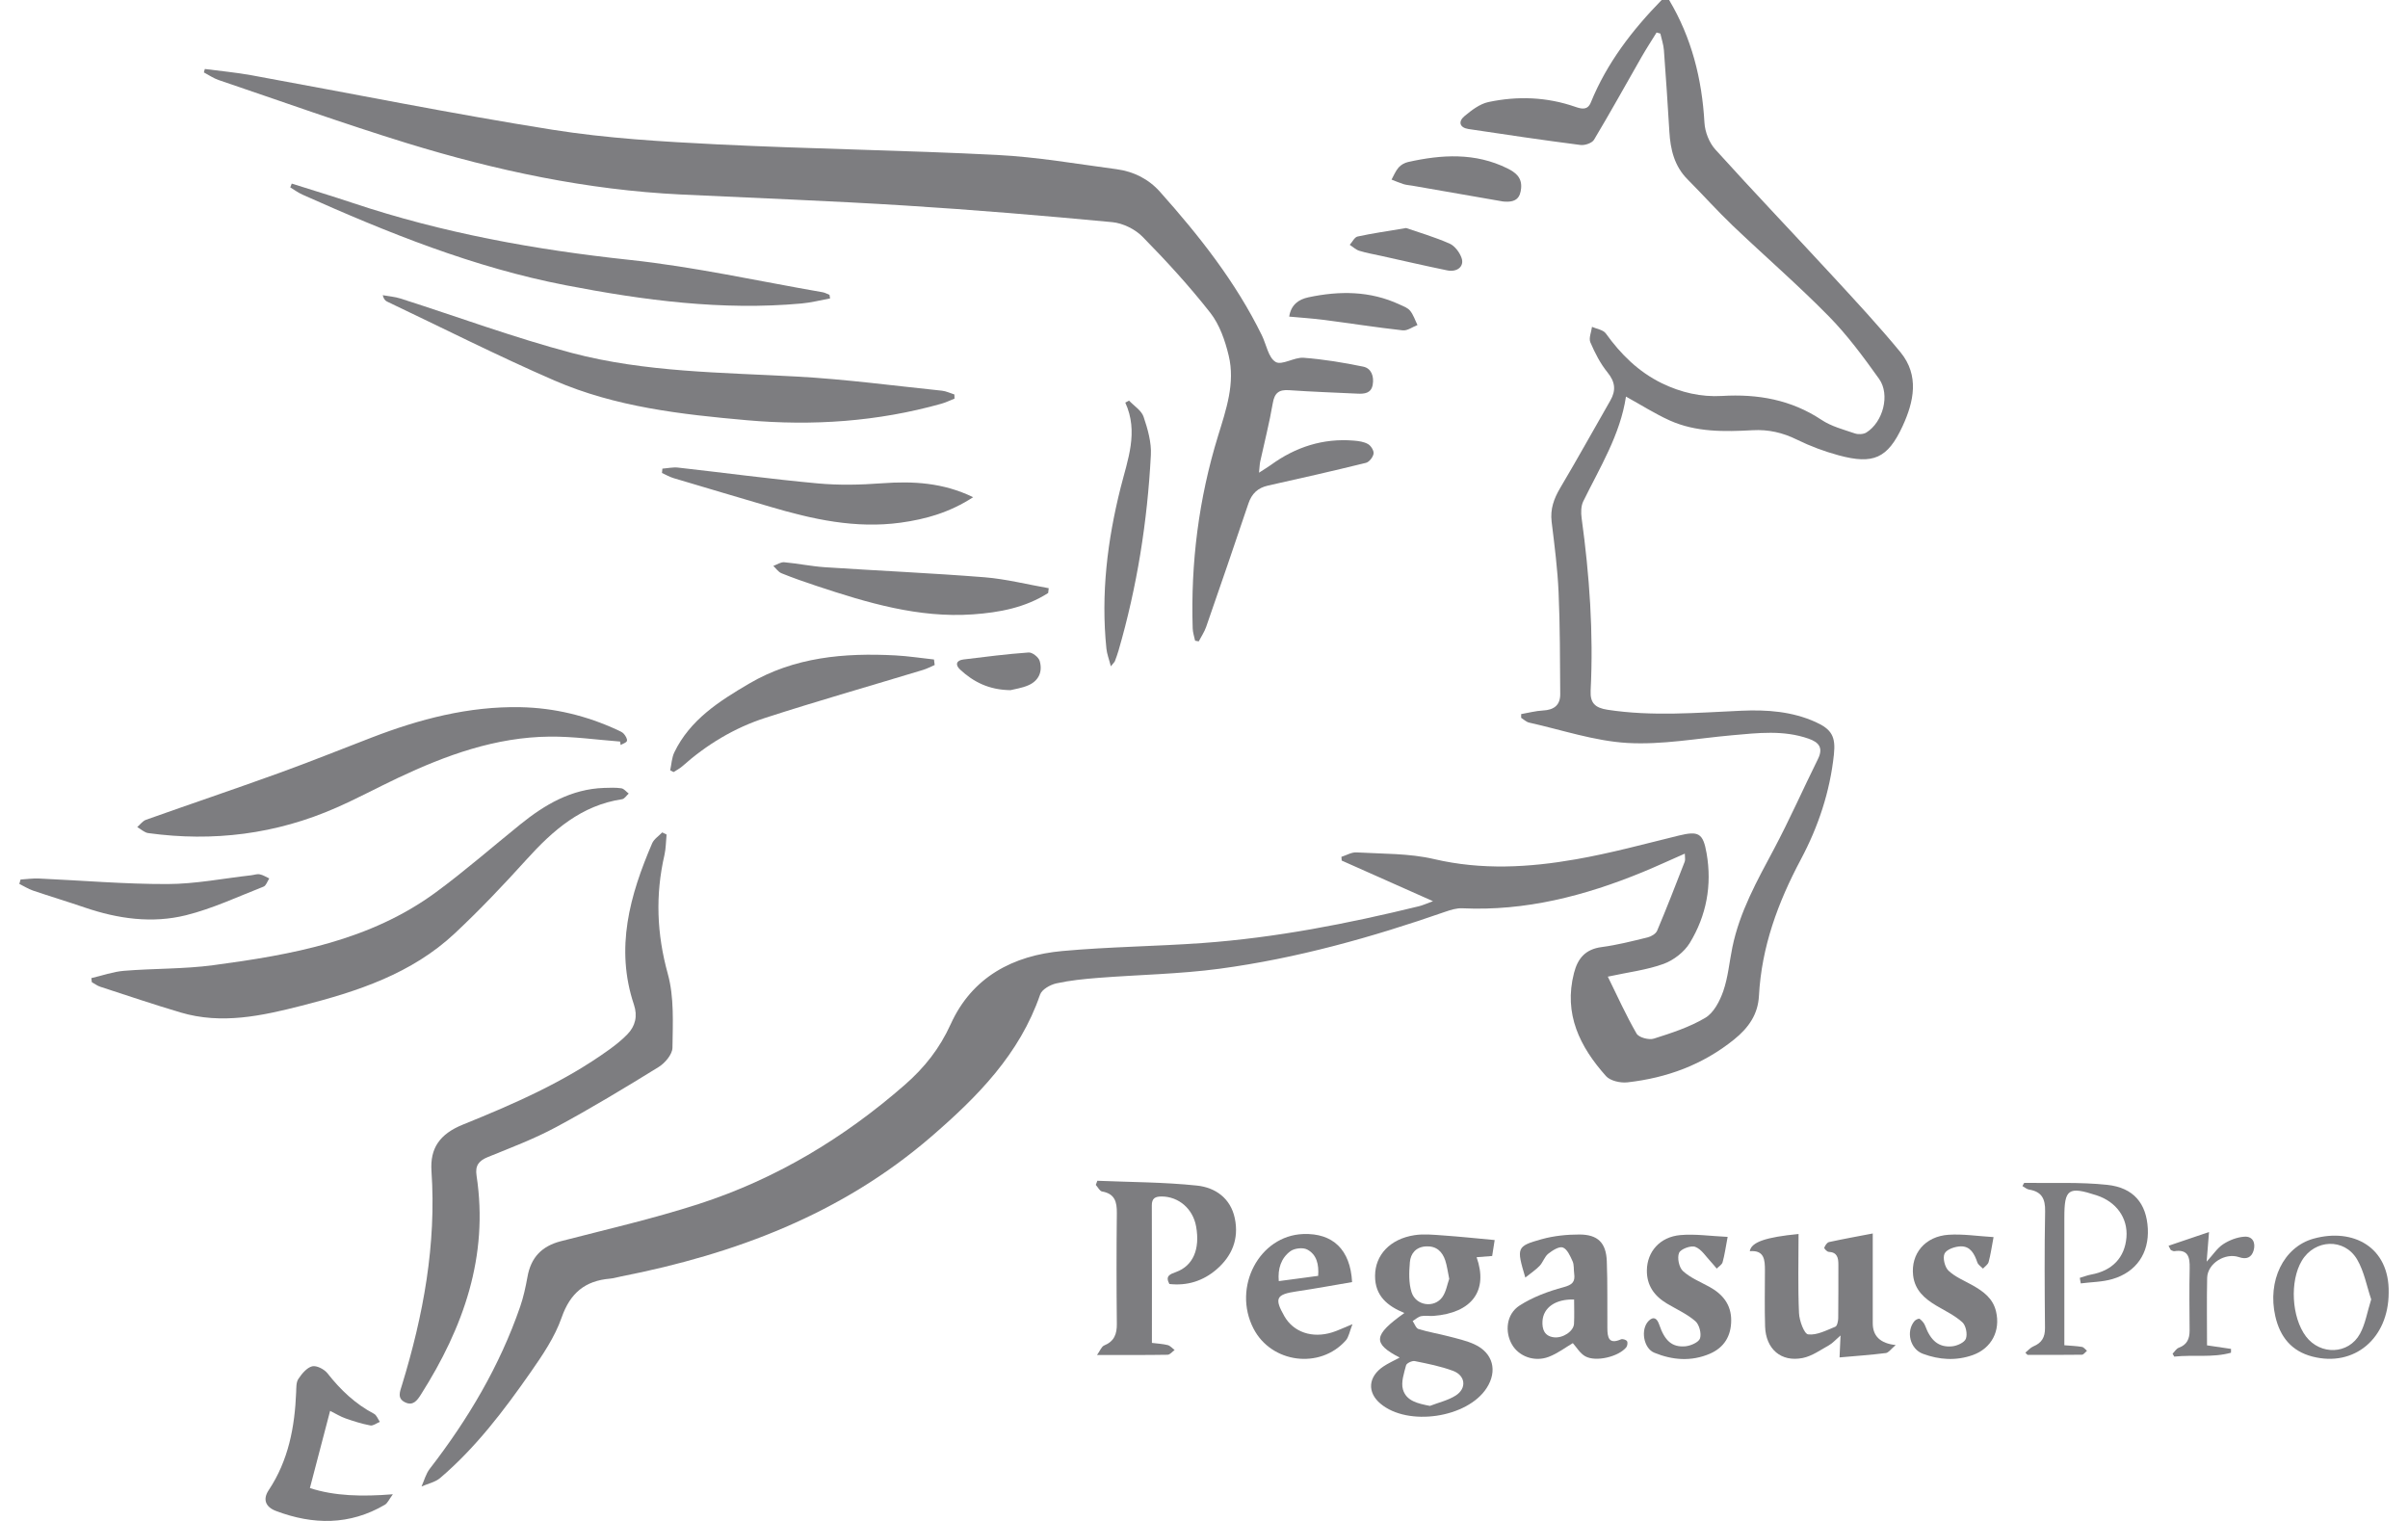 <svg width="76" height="48" viewBox="0 0 76 48" fill="none" xmlns="http://www.w3.org/2000/svg">
<path d="M52.68 0C53.391 1.194 53.717 2.492 53.795 3.873C53.812 4.162 53.944 4.502 54.137 4.716C55.355 6.064 56.61 7.377 57.841 8.712C58.568 9.5 59.299 10.287 59.98 11.114C60.585 11.849 60.404 12.68 60.049 13.448C59.575 14.472 59.12 14.664 58.033 14.37C57.582 14.248 57.136 14.082 56.717 13.876C56.268 13.654 55.817 13.55 55.319 13.577C54.428 13.626 53.531 13.644 52.696 13.268C52.235 13.06 51.804 12.784 51.318 12.516C51.137 13.721 50.497 14.746 49.97 15.821C49.896 15.972 49.895 16.182 49.919 16.357C50.167 18.161 50.295 19.972 50.203 21.794C50.183 22.189 50.346 22.339 50.734 22.399C52.144 22.616 53.553 22.493 54.963 22.43C55.77 22.394 56.558 22.451 57.304 22.787C57.81 23.015 57.941 23.25 57.881 23.811C57.757 24.983 57.389 26.087 56.839 27.12C56.117 28.475 55.597 29.879 55.515 31.43C55.484 32.004 55.199 32.427 54.733 32.804C53.739 33.606 52.608 34.017 51.367 34.158C51.146 34.183 50.823 34.112 50.688 33.961C49.864 33.038 49.344 32.001 49.678 30.706C49.797 30.242 50.041 29.956 50.549 29.889C51.039 29.824 51.522 29.701 52.003 29.583C52.116 29.556 52.261 29.469 52.302 29.372C52.606 28.652 52.889 27.922 53.172 27.194C53.196 27.13 53.175 27.049 53.175 26.94C52.711 27.143 52.279 27.344 51.837 27.526C50.017 28.273 48.145 28.758 46.154 28.665C45.978 28.656 45.792 28.713 45.622 28.772C43.297 29.582 40.931 30.245 38.489 30.573C37.223 30.742 35.935 30.761 34.658 30.861C34.216 30.896 33.77 30.94 33.338 31.035C33.147 31.078 32.883 31.226 32.829 31.386C32.181 33.271 30.85 34.613 29.388 35.875C26.558 38.316 23.205 39.575 19.6 40.284C19.485 40.306 19.371 40.343 19.254 40.353C18.467 40.42 17.997 40.804 17.726 41.581C17.51 42.198 17.123 42.769 16.743 43.313C15.904 44.514 15.018 45.684 13.894 46.643C13.736 46.778 13.503 46.824 13.304 46.912C13.389 46.724 13.441 46.512 13.564 46.354C14.772 44.792 15.769 43.113 16.416 41.241C16.522 40.934 16.591 40.612 16.649 40.292C16.758 39.683 17.1 39.326 17.703 39.171C19.156 38.796 20.624 38.459 22.05 37.998C24.48 37.213 26.632 35.919 28.558 34.236C29.181 33.691 29.657 33.089 30.004 32.325C30.678 30.836 31.969 30.154 33.533 30.013C35.003 29.879 36.484 29.867 37.956 29.761C40.27 29.594 42.539 29.149 44.789 28.599C44.91 28.569 45.024 28.515 45.228 28.441C44.213 27.989 43.279 27.574 42.346 27.159L42.337 27.041C42.496 26.992 42.658 26.891 42.814 26.901C43.633 26.949 44.474 26.927 45.265 27.113C46.769 27.464 48.257 27.379 49.742 27.118C50.834 26.927 51.907 26.634 52.985 26.37C53.61 26.218 53.752 26.291 53.863 26.931C54.038 27.938 53.858 28.896 53.332 29.759C53.157 30.045 52.824 30.303 52.507 30.419C51.978 30.612 51.402 30.68 50.745 30.822C51.044 31.429 51.319 32.042 51.653 32.62C51.725 32.744 52.043 32.828 52.199 32.778C52.757 32.601 53.327 32.416 53.824 32.12C54.09 31.961 54.281 31.591 54.39 31.276C54.542 30.835 54.581 30.357 54.676 29.896C54.906 28.778 55.454 27.798 55.984 26.805C56.48 25.872 56.907 24.904 57.376 23.957C57.551 23.603 57.413 23.427 57.079 23.311C56.286 23.034 55.48 23.132 54.672 23.204C53.567 23.302 52.455 23.511 51.359 23.447C50.318 23.385 49.293 23.035 48.263 22.805C48.172 22.785 48.094 22.706 48.01 22.654C48.01 22.615 48.01 22.576 48.01 22.536C48.239 22.497 48.467 22.435 48.696 22.423C49.041 22.405 49.246 22.26 49.243 21.903C49.234 20.832 49.239 19.761 49.191 18.692C49.159 17.948 49.062 17.207 48.972 16.467C48.923 16.065 49.044 15.735 49.245 15.395C49.785 14.486 50.296 13.56 50.823 12.643C51.009 12.32 50.98 12.053 50.734 11.751C50.508 11.472 50.337 11.137 50.194 10.803C50.138 10.672 50.225 10.48 50.246 10.315C50.395 10.382 50.599 10.408 50.682 10.523C51.156 11.183 51.715 11.736 52.451 12.095C53.051 12.387 53.687 12.535 54.35 12.496C55.478 12.429 56.53 12.613 57.492 13.252C57.8 13.457 58.183 13.556 58.541 13.678C58.649 13.715 58.813 13.708 58.906 13.649C59.43 13.323 59.663 12.457 59.306 11.956C58.814 11.267 58.304 10.575 57.712 9.974C56.741 8.987 55.69 8.077 54.687 7.121C54.196 6.651 53.741 6.143 53.262 5.661C52.846 5.243 52.722 4.722 52.688 4.16C52.636 3.299 52.58 2.439 52.515 1.579C52.502 1.404 52.441 1.233 52.403 1.059C52.363 1.048 52.323 1.037 52.284 1.026C52.126 1.282 51.961 1.535 51.811 1.796C51.312 2.668 50.826 3.548 50.309 4.411C50.245 4.517 50.017 4.594 49.879 4.575C48.7 4.423 47.524 4.25 46.348 4.072C46.066 4.03 46.015 3.836 46.22 3.666C46.443 3.48 46.702 3.28 46.975 3.221C47.896 3.025 48.821 3.059 49.721 3.372C49.921 3.441 50.107 3.485 50.21 3.231C50.716 1.988 51.516 0.95 52.444 0L52.68 0Z" fill="#7D7D80"/>
<path d="M39.736 14.918C39.912 14.804 40.015 14.742 40.113 14.672C40.893 14.106 41.758 13.826 42.725 13.905C42.88 13.918 43.047 13.94 43.177 14.015C43.269 14.067 43.367 14.224 43.352 14.317C43.335 14.427 43.214 14.582 43.111 14.607C42.086 14.86 41.057 15.094 40.026 15.323C39.699 15.395 39.506 15.577 39.4 15.895C38.964 17.194 38.518 18.489 38.068 19.784C38.013 19.944 37.913 20.089 37.834 20.241C37.795 20.234 37.757 20.227 37.719 20.22C37.692 20.091 37.647 19.961 37.643 19.831C37.578 17.762 37.834 15.737 38.444 13.755C38.697 12.932 38.99 12.093 38.779 11.221C38.666 10.75 38.493 10.248 38.201 9.874C37.541 9.032 36.813 8.238 36.063 7.474C35.827 7.233 35.44 7.043 35.105 7.011C32.932 6.806 30.756 6.623 28.578 6.487C26.218 6.339 23.853 6.251 21.489 6.138C18.532 5.995 15.659 5.384 12.841 4.517C10.846 3.902 8.879 3.197 6.901 2.526C6.737 2.471 6.589 2.367 6.434 2.285C6.444 2.249 6.455 2.213 6.465 2.177C6.958 2.242 7.455 2.287 7.942 2.376C11.104 2.951 14.255 3.589 17.428 4.093C19.152 4.367 20.908 4.47 22.654 4.557C25.592 4.702 28.534 4.74 31.471 4.89C32.734 4.954 33.99 5.174 35.247 5.341C35.779 5.413 36.25 5.648 36.611 6.053C37.85 7.442 38.999 8.896 39.825 10.58C39.968 10.871 40.031 11.287 40.261 11.423C40.459 11.539 40.849 11.268 41.145 11.291C41.776 11.339 42.405 11.443 43.026 11.571C43.284 11.625 43.37 11.879 43.325 12.141C43.277 12.414 43.064 12.434 42.843 12.423C42.124 12.389 41.405 12.364 40.688 12.314C40.365 12.291 40.226 12.398 40.17 12.729C40.065 13.346 39.907 13.955 39.774 14.567C39.756 14.65 39.755 14.736 39.736 14.919V14.918Z" fill="#7D7D80"/>
<path d="M21.038 26.338C21.017 26.553 21.018 26.774 20.971 26.984C20.681 28.245 20.728 29.473 21.077 30.735C21.281 31.471 21.234 32.286 21.224 33.065C21.222 33.274 20.989 33.55 20.786 33.675C19.722 34.332 18.65 34.98 17.549 35.572C16.862 35.942 16.124 36.22 15.399 36.515C15.109 36.633 14.992 36.786 15.041 37.105C15.428 39.651 14.625 41.898 13.286 44.009C13.169 44.193 13.039 44.378 12.787 44.257C12.527 44.132 12.622 43.921 12.686 43.714C13.361 41.513 13.775 39.276 13.618 36.959C13.569 36.235 13.88 35.788 14.606 35.493C16.218 34.84 17.81 34.148 19.231 33.122C19.431 32.978 19.627 32.821 19.798 32.645C20.055 32.382 20.128 32.065 20.008 31.706C19.41 29.921 19.879 28.253 20.582 26.616C20.64 26.48 20.792 26.384 20.901 26.27C20.947 26.293 20.993 26.316 21.039 26.338H21.038Z" fill="#7D7D80"/>
<path d="M2.885 30.868C3.228 30.789 3.567 30.666 3.914 30.638C4.851 30.561 5.8 30.585 6.729 30.461C9.212 30.129 11.676 29.69 13.761 28.157C14.676 27.484 15.534 26.733 16.419 26.019C17.195 25.392 18.031 24.901 19.064 24.866C19.247 24.86 19.432 24.852 19.611 24.878C19.694 24.891 19.766 24.986 19.843 25.044C19.774 25.105 19.712 25.21 19.636 25.222C18.35 25.415 17.453 26.202 16.62 27.123C15.893 27.927 15.145 28.715 14.354 29.456C12.994 30.73 11.283 31.29 9.519 31.739C8.255 32.062 6.995 32.337 5.7 31.953C4.85 31.701 4.009 31.416 3.164 31.141C3.07 31.11 2.987 31.046 2.898 30.997C2.893 30.954 2.888 30.911 2.883 30.867L2.885 30.868Z" fill="#7D7D80"/>
<path d="M19.573 23.403C18.834 23.347 18.094 23.24 17.355 23.247C15.648 23.262 14.078 23.832 12.556 24.552C11.908 24.859 11.274 25.2 10.617 25.489C8.718 26.326 6.731 26.574 4.679 26.292C4.557 26.275 4.447 26.167 4.331 26.102C4.422 26.023 4.502 25.91 4.608 25.872C5.995 25.379 7.39 24.908 8.775 24.408C9.768 24.049 10.748 23.655 11.734 23.275C13.243 22.694 14.789 22.287 16.423 22.318C17.496 22.339 18.516 22.588 19.489 23.038C19.56 23.071 19.64 23.103 19.689 23.159C19.742 23.22 19.803 23.318 19.787 23.382C19.774 23.438 19.659 23.469 19.588 23.512C19.584 23.476 19.579 23.44 19.573 23.404V23.403Z" fill="#7D7D80"/>
<path d="M30.127 12.58C29.988 12.635 29.852 12.701 29.709 12.742C27.697 13.307 25.65 13.446 23.572 13.262C21.496 13.078 19.423 12.844 17.495 12.007C15.712 11.233 13.975 10.353 12.218 9.518C12.161 9.49 12.113 9.445 12.079 9.316C12.267 9.35 12.46 9.364 12.64 9.421C14.442 9.996 16.222 10.656 18.049 11.139C20.375 11.752 22.782 11.753 25.171 11.885C26.694 11.969 28.211 12.173 29.73 12.33C29.863 12.344 29.991 12.409 30.122 12.449C30.123 12.493 30.125 12.536 30.126 12.58H30.127Z" fill="#7D7D80"/>
<path d="M9.208 5.794C9.85 5.998 10.496 6.192 11.135 6.406C13.973 7.354 16.889 7.883 19.864 8.201C21.911 8.419 23.932 8.872 25.965 9.223C26.039 9.236 26.108 9.277 26.18 9.305C26.186 9.343 26.192 9.38 26.199 9.418C25.898 9.473 25.599 9.551 25.296 9.578C22.785 9.806 20.32 9.478 17.86 9.003C14.952 8.442 12.234 7.343 9.548 6.143C9.413 6.083 9.289 5.991 9.161 5.914C9.176 5.874 9.192 5.834 9.208 5.794Z" fill="#7D7D80"/>
<path d="M44.175 42.844C43.312 42.395 43.34 42.138 44.325 41.437C43.789 41.218 43.395 40.895 43.399 40.263C43.402 39.608 43.871 39.099 44.644 38.981C44.936 38.936 45.243 38.968 45.541 38.989C46.068 39.026 46.594 39.081 47.174 39.135C47.158 39.237 47.129 39.422 47.095 39.638C46.934 39.651 46.771 39.664 46.604 39.677C46.977 40.732 46.458 41.434 45.244 41.529C45.114 41.539 44.978 41.51 44.853 41.537C44.757 41.557 44.675 41.638 44.586 41.692C44.647 41.779 44.69 41.919 44.77 41.943C45.081 42.039 45.405 42.091 45.72 42.174C45.997 42.247 46.283 42.309 46.54 42.428C47.123 42.7 47.269 43.264 46.923 43.802C46.315 44.75 44.434 45.028 43.569 44.298C43.143 43.94 43.179 43.449 43.663 43.124C43.814 43.023 43.983 42.948 44.175 42.844H44.175ZM45.13 44.369C45.403 44.263 45.701 44.196 45.944 44.042C46.299 43.815 46.255 43.409 45.858 43.262C45.47 43.118 45.058 43.037 44.652 42.955C44.569 42.938 44.395 43.021 44.378 43.087C44.313 43.336 44.213 43.622 44.279 43.85C44.386 44.218 44.75 44.294 45.13 44.369H45.13ZM45.74 40.36C45.692 40.131 45.671 39.949 45.615 39.779C45.52 39.496 45.333 39.318 45.008 39.335C44.692 39.352 44.522 39.556 44.498 39.831C44.471 40.146 44.458 40.487 44.551 40.782C44.687 41.212 45.271 41.292 45.524 40.933C45.643 40.764 45.677 40.533 45.739 40.36H45.74Z" fill="#7D7D80"/>
<path d="M34.624 42.762C34.72 42.63 34.764 42.497 34.849 42.462C35.168 42.331 35.253 42.102 35.249 41.778C35.237 40.614 35.236 39.451 35.249 38.287C35.254 37.929 35.186 37.673 34.782 37.602C34.707 37.589 34.651 37.467 34.585 37.394C34.602 37.351 34.618 37.307 34.634 37.264C35.683 37.308 36.737 37.306 37.779 37.416C38.353 37.476 38.84 37.81 38.973 38.452C39.107 39.101 38.884 39.641 38.394 40.063C37.97 40.427 37.47 40.585 36.907 40.522C36.768 40.266 36.929 40.212 37.119 40.143C37.656 39.947 37.88 39.422 37.751 38.706C37.651 38.147 37.201 37.763 36.665 37.76C36.456 37.76 36.352 37.817 36.353 38.046C36.359 39.483 36.356 40.918 36.356 42.381C36.528 42.403 36.696 42.41 36.855 42.45C36.936 42.471 37.001 42.552 37.073 42.605C37 42.658 36.926 42.754 36.852 42.755C36.148 42.767 35.444 42.762 34.622 42.762H34.624Z" fill="#7D7D80"/>
<path d="M59.107 38.927C59.107 39.908 59.107 40.836 59.107 41.763C59.107 42.168 59.349 42.397 59.831 42.449C59.684 42.572 59.608 42.69 59.52 42.701C59.043 42.761 58.562 42.794 58.059 42.839C58.069 42.618 58.078 42.417 58.09 42.146C57.935 42.28 57.843 42.389 57.727 42.454C57.458 42.604 57.189 42.798 56.897 42.857C56.213 42.995 55.731 42.575 55.709 41.861C55.691 41.273 55.703 40.684 55.704 40.095C55.704 39.763 55.688 39.447 55.226 39.487C55.27 39.198 55.738 39.043 56.765 38.944C56.765 39.774 56.743 40.606 56.779 41.437C56.789 41.678 56.942 42.097 57.068 42.112C57.343 42.145 57.646 41.982 57.926 41.87C57.984 41.846 58.016 41.693 58.017 41.6C58.025 41.038 58.02 40.475 58.022 39.913C58.022 39.699 57.99 39.52 57.714 39.507C57.663 39.505 57.567 39.401 57.577 39.376C57.603 39.306 57.665 39.212 57.729 39.198C58.185 39.099 58.645 39.016 59.109 38.927H59.107Z" fill="#7D7D80"/>
<path d="M29.5 20.987C29.377 21.04 29.258 21.104 29.132 21.142C27.472 21.646 25.803 22.121 24.153 22.655C23.177 22.971 22.302 23.499 21.531 24.186C21.45 24.258 21.35 24.307 21.258 24.366C21.223 24.347 21.187 24.328 21.152 24.31C21.194 24.12 21.201 23.915 21.282 23.745C21.779 22.715 22.699 22.129 23.637 21.578C25.068 20.736 26.645 20.599 28.259 20.684C28.667 20.706 29.072 20.769 29.478 20.813C29.485 20.871 29.493 20.928 29.5 20.985L29.5 20.987Z" fill="#7D7D80"/>
<path d="M20.906 14.79C21.071 14.778 21.239 14.739 21.401 14.757C22.868 14.921 24.332 15.12 25.801 15.255C26.474 15.318 27.159 15.302 27.834 15.252C28.812 15.181 29.76 15.228 30.714 15.691C29.992 16.163 29.232 16.385 28.426 16.495C27.004 16.69 25.647 16.39 24.299 15.99C23.285 15.69 22.27 15.393 21.258 15.089C21.132 15.051 21.015 14.982 20.893 14.927L20.906 14.79V14.79Z" fill="#7D7D80"/>
<path d="M48.141 40.318C47.859 39.372 47.862 39.33 48.657 39.108C49.041 39.001 49.453 38.96 49.851 38.96C50.431 38.962 50.691 39.223 50.713 39.801C50.74 40.505 50.725 41.211 50.731 41.916C50.733 42.2 50.771 42.44 51.159 42.269C51.208 42.247 51.316 42.279 51.349 42.323C51.379 42.362 51.365 42.47 51.33 42.516C51.093 42.816 50.363 42.994 50.028 42.801C49.864 42.706 49.755 42.515 49.641 42.388C49.418 42.518 49.167 42.711 48.883 42.82C48.427 42.994 47.936 42.806 47.72 42.432C47.488 42.027 47.541 41.473 47.958 41.203C48.373 40.935 48.862 40.754 49.343 40.624C49.626 40.548 49.72 40.456 49.683 40.19C49.665 40.061 49.684 39.918 49.633 39.805C49.559 39.641 49.465 39.422 49.326 39.37C49.209 39.327 48.996 39.463 48.864 39.568C48.748 39.661 48.7 39.835 48.594 39.948C48.477 40.072 48.328 40.168 48.141 40.319V40.318ZM49.681 41.012C49.097 40.992 48.708 41.265 48.683 41.695C48.669 41.949 48.742 42.166 49.041 42.204C49.326 42.24 49.666 42.014 49.678 41.777C49.692 41.521 49.681 41.265 49.681 41.012Z" fill="#7D7D80"/>
<path d="M10.419 44.525C10.2 45.359 9.997 46.137 9.781 46.962C10.559 47.215 11.419 47.236 12.399 47.158C12.279 47.32 12.233 47.439 12.147 47.489C11.038 48.14 9.883 48.127 8.713 47.686C8.379 47.56 8.287 47.319 8.48 47.029C9.105 46.089 9.303 45.037 9.347 43.938C9.353 43.795 9.345 43.625 9.417 43.518C9.526 43.354 9.683 43.163 9.852 43.12C9.991 43.086 10.234 43.211 10.335 43.34C10.746 43.862 11.211 44.306 11.803 44.617C11.886 44.66 11.928 44.785 11.989 44.873C11.887 44.913 11.777 45.003 11.687 44.986C11.421 44.935 11.16 44.853 10.904 44.763C10.747 44.708 10.603 44.618 10.418 44.525H10.419Z" fill="#7D7D80"/>
<path d="M33.082 18.714C32.362 19.178 31.538 19.33 30.707 19.389C28.991 19.51 27.373 19.023 25.77 18.491C25.398 18.368 25.029 18.239 24.666 18.092C24.564 18.051 24.492 17.939 24.407 17.86C24.521 17.819 24.64 17.735 24.75 17.744C25.178 17.782 25.603 17.872 26.032 17.901C27.711 18.012 29.393 18.085 31.071 18.218C31.752 18.273 32.423 18.445 33.099 18.563C33.093 18.614 33.088 18.664 33.082 18.714Z" fill="#7D7D80"/>
<path d="M42.673 40.462C42.097 40.559 41.512 40.669 40.924 40.755C40.278 40.849 40.212 40.971 40.537 41.539C40.823 42.041 41.413 42.245 42.044 42.049C42.216 41.996 42.38 41.915 42.686 41.79C42.593 42.026 42.57 42.195 42.477 42.301C41.661 43.223 40.125 43.021 39.562 41.928C38.888 40.621 39.747 38.993 41.135 38.945C42.063 38.913 42.619 39.432 42.674 40.461L42.673 40.462ZM41.603 40.265C41.63 39.906 41.558 39.591 41.255 39.433C41.119 39.362 40.851 39.394 40.725 39.488C40.432 39.707 40.325 40.039 40.36 40.431C40.801 40.372 41.199 40.319 41.604 40.265H41.603Z" fill="#7D7D80"/>
<path d="M63.924 42.689C64.008 42.621 64.082 42.53 64.177 42.49C64.441 42.38 64.546 42.203 64.543 41.913C64.532 40.685 64.523 39.456 64.547 38.228C64.555 37.829 64.437 37.606 64.038 37.542C63.966 37.53 63.901 37.47 63.831 37.431C63.867 37.37 63.88 37.331 63.892 37.331C64.765 37.344 65.644 37.301 66.508 37.393C67.346 37.482 67.746 37.987 67.788 38.772C67.83 39.544 67.429 40.145 66.672 40.366C66.352 40.46 66.006 40.46 65.672 40.503C65.662 40.445 65.651 40.387 65.641 40.328C65.761 40.293 65.878 40.247 66 40.224C66.668 40.102 67.062 39.689 67.114 39.048C67.162 38.44 66.796 37.926 66.167 37.722C65.281 37.434 65.154 37.522 65.154 38.42V42.455C65.352 42.472 65.533 42.477 65.709 42.507C65.768 42.517 65.816 42.588 65.868 42.631C65.815 42.673 65.763 42.753 65.709 42.754C65.136 42.762 64.564 42.759 63.991 42.759L63.923 42.689H63.924Z" fill="#7D7D80"/>
<path d="M0.65 27.757C0.84 27.746 1.031 27.717 1.221 27.725C2.576 27.786 3.932 27.904 5.287 27.9C6.168 27.898 7.048 27.722 7.928 27.623C8.019 27.613 8.114 27.575 8.198 27.593C8.303 27.613 8.399 27.677 8.498 27.723C8.44 27.812 8.399 27.95 8.319 27.981C7.509 28.298 6.712 28.674 5.874 28.883C4.803 29.15 3.722 28.998 2.674 28.64C2.132 28.455 1.582 28.289 1.039 28.105C0.889 28.053 0.753 27.965 0.61 27.895C0.623 27.849 0.636 27.804 0.649 27.758L0.65 27.757Z" fill="#7D7D80"/>
<path d="M35.06 21.029C35.002 20.802 34.937 20.638 34.92 20.471C34.743 18.747 34.949 17.058 35.37 15.385C35.591 14.506 35.941 13.634 35.516 12.706C35.555 12.685 35.595 12.664 35.634 12.643C35.792 12.811 36.026 12.954 36.093 13.152C36.224 13.539 36.345 13.962 36.323 14.363C36.213 16.455 35.888 18.518 35.302 20.533C35.269 20.645 35.229 20.756 35.188 20.865C35.175 20.897 35.144 20.923 35.059 21.029H35.06Z" fill="#7D7D80"/>
<path d="M54.527 39.035C54.462 39.38 54.431 39.611 54.368 39.834C54.346 39.913 54.247 39.97 54.182 40.036C54.123 39.967 54.068 39.895 54.005 39.829C53.844 39.66 53.706 39.428 53.507 39.351C53.371 39.297 53.045 39.417 52.994 39.54C52.929 39.694 52.992 40 53.117 40.114C53.351 40.328 53.666 40.455 53.952 40.612C54.372 40.843 54.641 41.173 54.639 41.671C54.638 42.16 54.419 42.528 53.963 42.724C53.377 42.974 52.784 42.926 52.21 42.69C51.869 42.549 51.768 41.945 52.039 41.681C52.187 41.537 52.298 41.599 52.368 41.806C52.541 42.317 52.775 42.523 53.19 42.488C53.358 42.474 53.616 42.362 53.655 42.238C53.705 42.083 53.631 41.801 53.507 41.694C53.245 41.468 52.915 41.32 52.612 41.14C52.214 40.902 51.971 40.569 51.978 40.088C51.986 39.502 52.389 39.035 53.035 38.978C53.506 38.937 53.987 39.01 54.525 39.035H54.527Z" fill="#7D7D80"/>
<path d="M62.92 39.041C62.857 39.373 62.826 39.604 62.764 39.828C62.742 39.908 62.648 39.968 62.586 40.036C62.524 39.972 62.434 39.917 62.408 39.841C62.318 39.577 62.192 39.329 61.888 39.334C61.707 39.337 61.441 39.427 61.375 39.559C61.308 39.692 61.379 39.99 61.498 40.102C61.71 40.302 62.001 40.418 62.262 40.566C62.599 40.757 62.899 40.974 62.997 41.385C63.144 41.999 62.856 42.553 62.264 42.765C61.735 42.952 61.206 42.916 60.69 42.725C60.282 42.574 60.147 42.015 60.426 41.689C60.461 41.647 60.564 41.603 60.587 41.622C60.659 41.677 60.73 41.755 60.76 41.838C60.934 42.309 61.189 42.531 61.614 42.489C61.772 42.473 62.004 42.368 62.047 42.247C62.1 42.101 62.047 41.831 61.935 41.73C61.698 41.515 61.395 41.372 61.115 41.206C60.742 40.985 60.434 40.716 60.381 40.252C60.304 39.569 60.757 39.016 61.502 38.968C61.952 38.938 62.407 39.011 62.921 39.042L62.92 39.041Z" fill="#7D7D80"/>
<path d="M75.39 40.797C75.387 42.24 74.304 43.151 72.987 42.813C72.322 42.643 71.96 42.189 71.812 41.539C71.558 40.427 72.068 39.355 73.019 39.091C74.267 38.745 75.418 39.355 75.39 40.797ZM74.839 41.009C74.697 40.59 74.617 40.128 74.395 39.749C73.993 39.063 73.055 39.107 72.649 39.787C72.263 40.431 72.325 41.572 72.778 42.175C73.232 42.776 74.125 42.751 74.485 42.092C74.655 41.783 74.711 41.412 74.838 41.009H74.839Z" fill="#7D7D80"/>
<path d="M47.434 6.358C46.547 6.204 45.558 6.031 44.569 5.859C44.48 5.844 44.387 5.839 44.3 5.812C44.171 5.772 44.046 5.717 43.919 5.668C43.991 5.539 44.046 5.395 44.142 5.286C44.215 5.203 44.332 5.137 44.441 5.113C45.504 4.875 46.559 4.812 47.575 5.314C47.833 5.442 48.039 5.6 48.009 5.938C47.981 6.237 47.856 6.403 47.434 6.358Z" fill="#7D7D80"/>
<path d="M69.657 42.458C69.937 42.499 70.176 42.535 70.415 42.57C70.415 42.61 70.414 42.651 70.413 42.691C69.827 42.855 69.218 42.748 68.623 42.814C68.605 42.783 68.588 42.753 68.57 42.722C68.634 42.658 68.687 42.562 68.765 42.534C69.032 42.437 69.109 42.245 69.107 41.984C69.102 41.331 69.095 40.677 69.109 40.025C69.117 39.674 69.062 39.42 68.625 39.486C68.591 39.49 68.552 39.465 68.516 39.45C68.507 39.447 68.504 39.429 68.443 39.315C68.86 39.173 69.264 39.037 69.72 38.882C69.696 39.188 69.673 39.462 69.645 39.817C69.852 39.592 69.981 39.386 70.166 39.266C70.361 39.139 70.605 39.044 70.835 39.029C71.096 39.01 71.198 39.218 71.128 39.462C71.062 39.69 70.899 39.754 70.669 39.675C70.227 39.523 69.671 39.876 69.661 40.329C69.646 41.032 69.657 41.736 69.657 42.459V42.458Z" fill="#7D7D80"/>
<path d="M40.689 9.992C40.748 9.613 40.991 9.447 41.295 9.383C42.273 9.175 43.241 9.176 44.171 9.609C44.289 9.664 44.429 9.712 44.505 9.807C44.61 9.935 44.662 10.106 44.738 10.258C44.583 10.318 44.42 10.442 44.274 10.426C43.444 10.334 42.618 10.204 41.789 10.096C41.431 10.05 41.069 10.027 40.691 9.992H40.689Z" fill="#7D7D80"/>
<path d="M44.383 7.197C44.765 7.33 45.271 7.477 45.75 7.687C45.916 7.76 46.07 7.967 46.131 8.146C46.22 8.409 45.99 8.597 45.677 8.533C44.976 8.389 44.28 8.228 43.581 8.073C43.353 8.023 43.121 7.983 42.899 7.914C42.791 7.88 42.7 7.791 42.6 7.726C42.682 7.636 42.75 7.486 42.846 7.465C43.302 7.365 43.765 7.3 44.383 7.196L44.383 7.197Z" fill="#7D7D80"/>
<path d="M31.896 21.781C31.216 21.774 30.725 21.523 30.301 21.13C30.14 20.98 30.181 20.84 30.41 20.812C31.095 20.729 31.779 20.64 32.466 20.592C32.58 20.584 32.778 20.739 32.813 20.856C32.912 21.192 32.789 21.484 32.454 21.628C32.255 21.715 32.031 21.745 31.896 21.78L31.896 21.781Z" fill="#7D7D80"/>
</svg>
